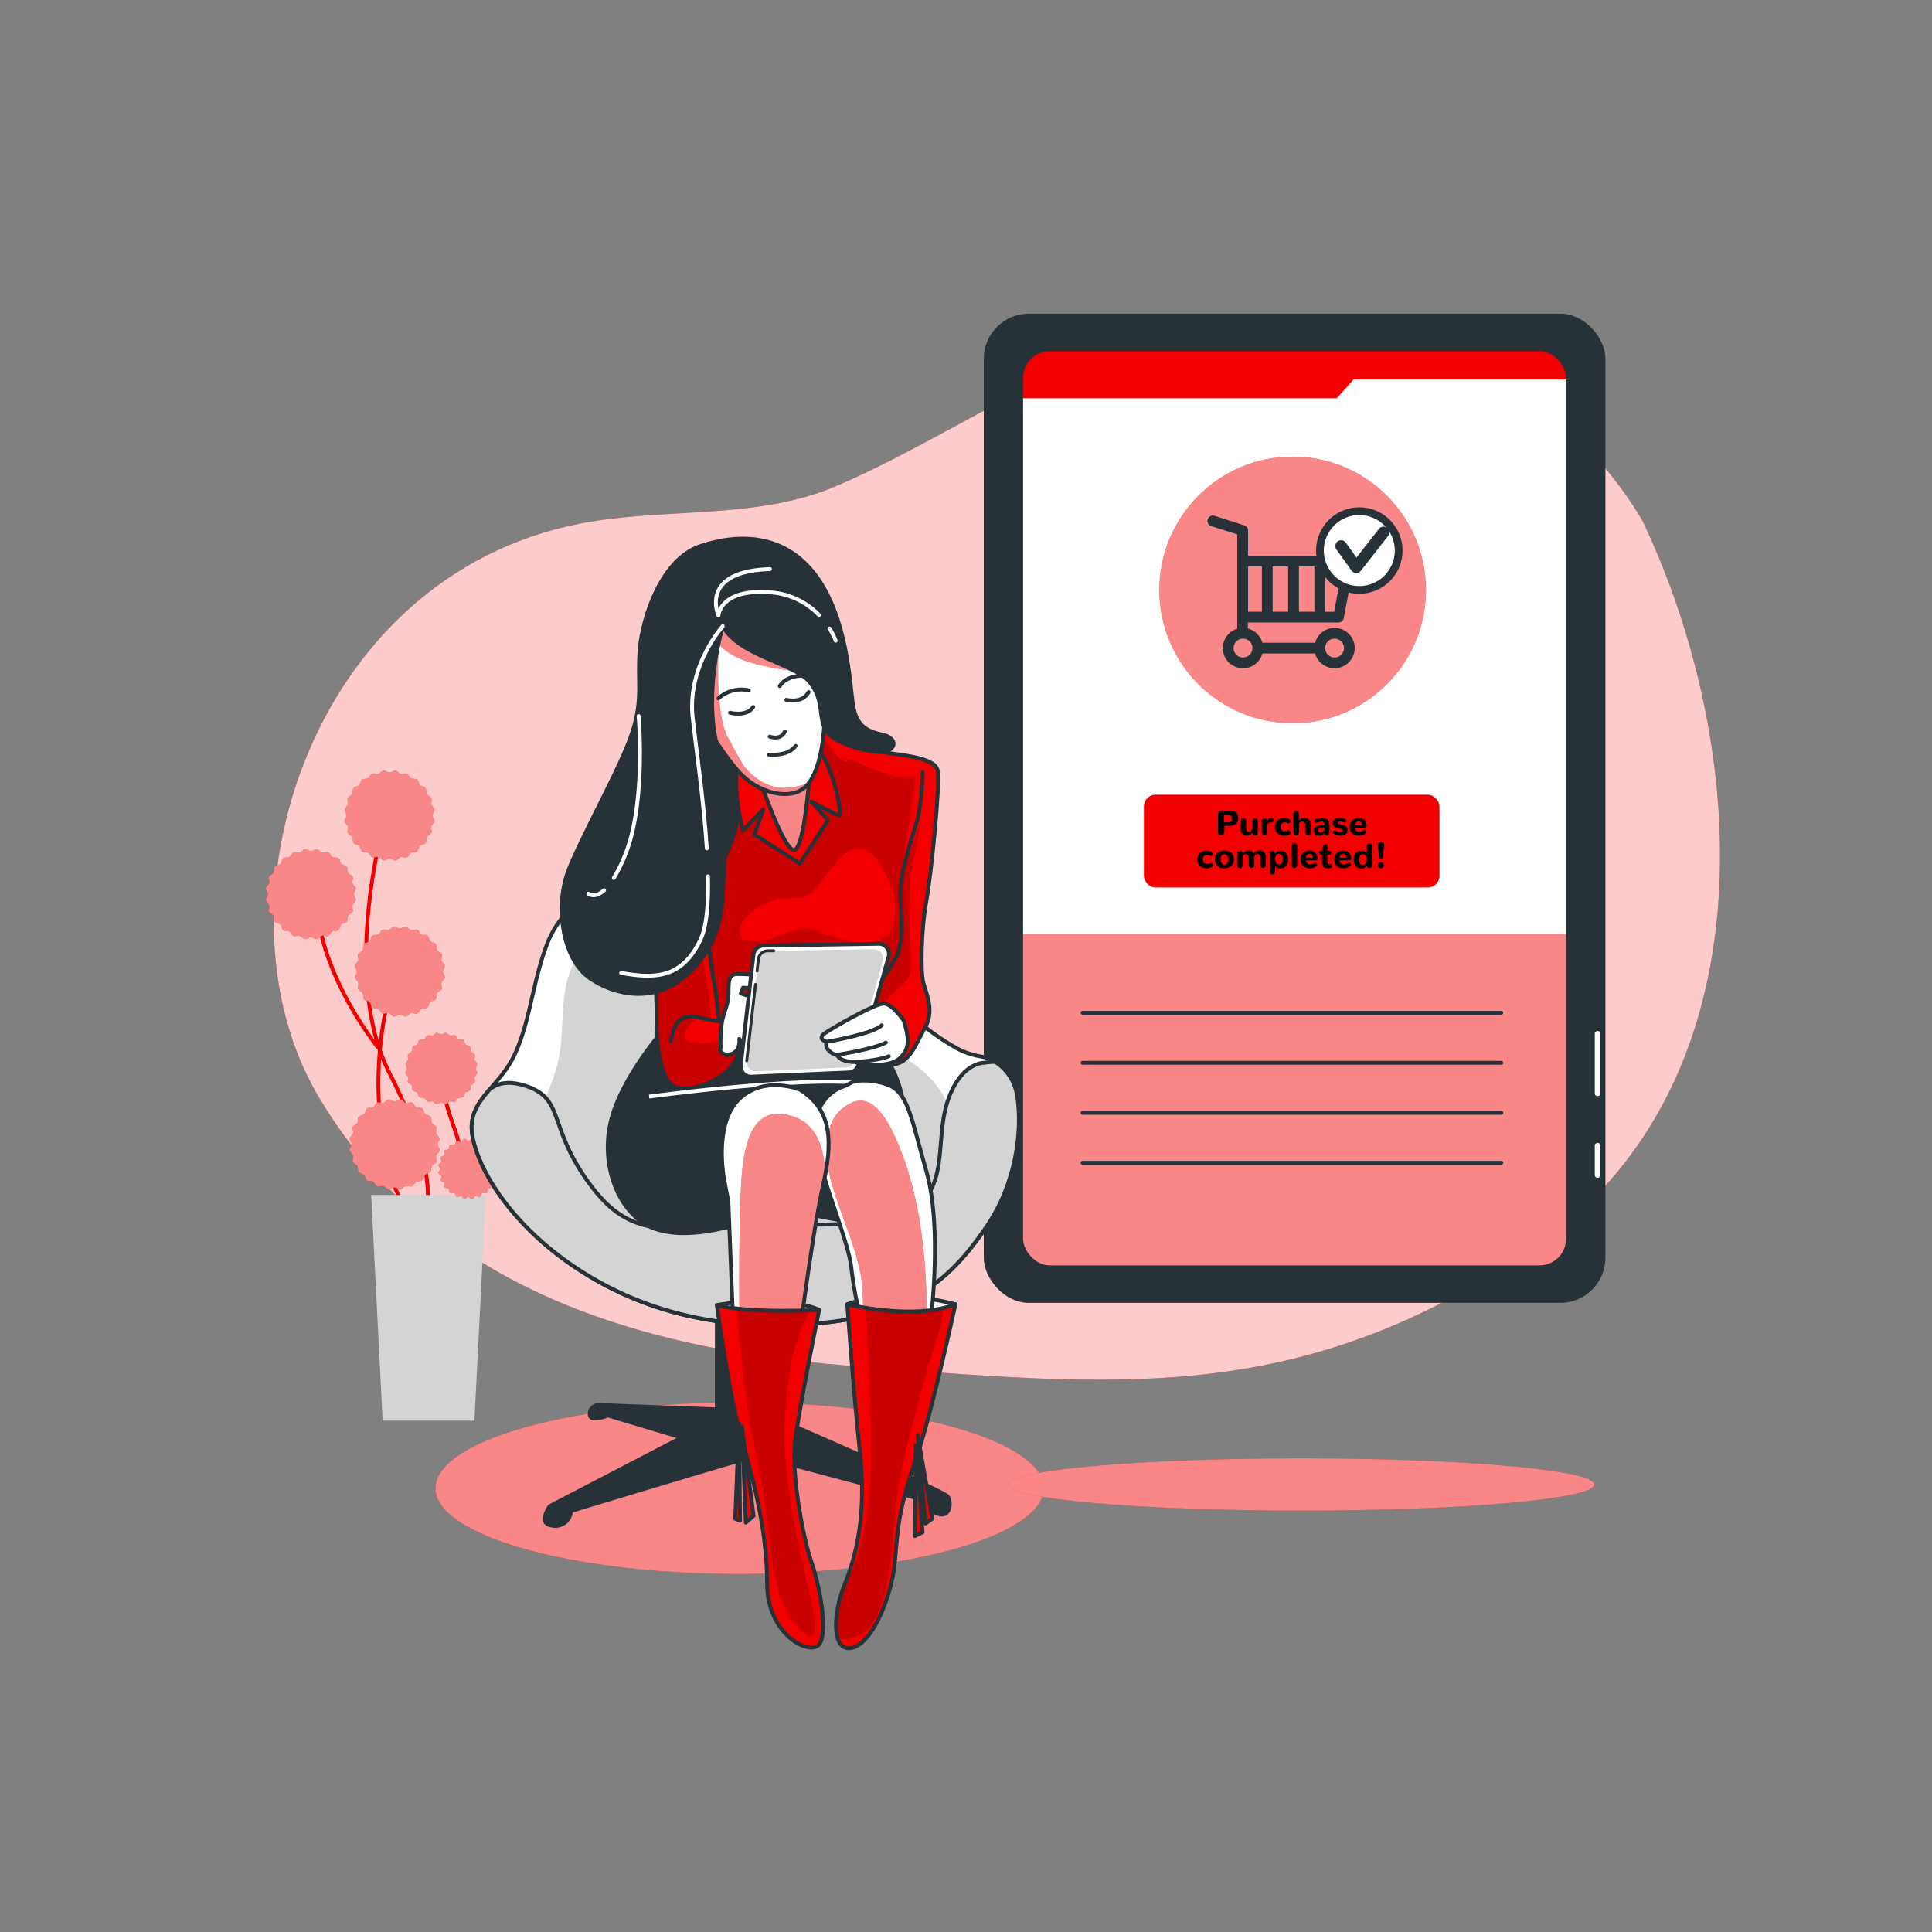 <svg xmlns="http://www.w3.org/2000/svg" xmlns:xlink="http://www.w3.org/1999/xlink" viewBox="0 0 500 500"><rect x="0" y="0" width="500" height="500" fill="#808080" stroke="none"/><defs><clipPath id="freepik--clip-path--inject-9"><rect x="264.27" y="90.38" width="141.53" height="237.6" rx="7.39" style="fill:#fff;stroke:#263238;stroke-linecap:round;stroke-linejoin:round"></rect></clipPath><clipPath id="freepik--clip-path-2--inject-9"><path d="M257.54,274.8a19.66,19.66,0,0,0-2.77.24s-5.5-.25-9,8.5-1,18.5-5.5,25.5-8,7.75-36.75,8-38.75,5.25-50.25-9.75-7-22.5-16.5-26c-4.69-1.73-7.73-1.14-10,.59-3,3.49-5.39,6.76-4.53,11.91,1.5,9,10.25,23.75,28.25,35.25s39.25,15.75,63,13.25,33.5-12.75,41.75-24.75,9.25-26.25,8-33.75A12.53,12.53,0,0,0,257.54,274.8Z" style="fill:#fff;stroke:#263238;stroke-linecap:round;stroke-linejoin:round"></path></clipPath><clipPath id="freepik--clip-path-3--inject-9"><path d="M211.33,188s9.9,4.86,14.76,6.16,16.06,1.31,16.62,5.42-1.68,26.52-3,33.8-1.49,18.12-.75,20.92,3,7.28.38,11.77-4.11,10.27-10.09,9.33-7.47-5.23-7.47-5.23l-36.41,4.49s-2.81-14.76-6-27.83-9.71-31.75-9.15-40.71,12.14-14.57,20.17-17.18S211.33,188,211.33,188Z" style="fill:#F20000;stroke:#263238;stroke-linecap:round;stroke-linejoin:round"></path></clipPath><clipPath id="freepik--clip-path-4--inject-9"><path d="M182.39,234.14s1.12,13.26,2.24,19.24a81.68,81.68,0,0,1,1.31,10.45s4.48-.93,5.41,2.62a11.21,11.21,0,0,1-3.92,11.39c-3.74,2.8-8.78,4.67-12.51,3.55s-5-10.46-5-16.25,0-13.26-1.68-17.55S171.37,229.28,182.39,234.14Z" style="fill:#F20000;stroke:#263238;stroke-linecap:round;stroke-linejoin:round"></path></clipPath><clipPath id="freepik--clip-path-5--inject-9"><path d="M197,202.77s6,17.74,8.6,17.18,3.92-19.61,3.92-19.61A16.06,16.06,0,0,1,197,202.77Z" style="fill:#fff;stroke:#263238;stroke-linecap:round;stroke-linejoin:round"></path></clipPath><clipPath id="freepik--clip-path-6--inject-9"><path d="M181.64,185.77s6.66,12,11.77,16.06c4.76,3.79,12.14,5.42,15.68,1.12s4.49-14,4.3-20.17-4.67-10.27-9.71-15.31-12.7-11.58-17.74-8.22S180,181.85,181.64,185.77Z" style="fill:#fff;stroke:#263238;stroke-linecap:round;stroke-linejoin:round"></path></clipPath><clipPath id="freepik--clip-path-7--inject-9"><path d="M220.13,280.28a12.43,12.43,0,0,1-2.1,1c-1.79.65-5.52,2.67-7,8.47-2,7.75,8,28.75,9.25,38a105.21,105.21,0,0,0,2.25,12.75s3.75,1,10,2,8.5-2.25,8.5-2.25,2.75-23-1.25-37-4.75-20.5-10-22.5C226.09,279.39,221.79,279.31,220.13,280.28Z" style="fill:#fff;stroke:#263238;stroke-linecap:round;stroke-linejoin:round"></path></clipPath><clipPath id="freepik--clip-path-8--inject-9"><path d="M219.27,337.54s17.25,4.25,28,0c0,0-6.25,29-10.75,41.75s-4.25,18.75-5,25.75-5,19.25-10.5,21.25-6-7.5-2.25-16.75,5.25-20.5,3.75-34S219.27,337.54,219.27,337.54Z" style="fill:#F20000;stroke:#263238;stroke-linecap:round;stroke-linejoin:round"></path></clipPath><clipPath id="freepik--clip-path-9--inject-9"><path d="M207,282s-9-3.75-15.5,2.25-4.5,19-4,21.5,1,5.25,1,5.25l1.25,31.75,17.5.25s3.25-25.25,5.75-36.25S215.52,287.29,207,282Z" style="fill:#fff;stroke:#263238;stroke-linecap:round;stroke-linejoin:round"></path></clipPath><clipPath id="freepik--clip-path-10--inject-9"><path d="M185.52,337.79s3.25,24,6.5,35,6.5,24,6.5,37,10.5,18.5,13.25,16,.5-15-1.75-21.5-5.25-22.75-4.25-31.25S212,339,212,339,194.52,340,185.52,337.79Z" style="fill:#F20000;stroke:#263238;stroke-linecap:round;stroke-linejoin:round"></path></clipPath></defs><g id="freepik--background-simple--inject-9"><path d="M425.24,135.11S400.91,89.4,347.18,82.63,256,108.87,216.41,125.8c-20.7,8.86-44.35,5.42-66.33,9.71C79.8,149.23,53.33,235.2,82.6,284.09c25.34,42.32,70,64.33,137.87,69.41S336,364.5,396.85,323,453.62,195.21,425.24,135.11Z" style="fill:#F20000"></path><path d="M425.24,135.11S400.91,89.4,347.18,82.63,256,108.87,216.41,125.8c-20.7,8.86-44.35,5.42-66.33,9.71C79.8,149.23,53.33,235.2,82.6,284.09c25.34,42.32,70,64.33,137.87,69.41S336,364.5,396.85,323,453.62,195.21,425.24,135.11Z" style="fill:#fff;opacity:0.8"></path></g><g id="freepik--Shadow--inject-9"><ellipse cx="191.4" cy="385.14" rx="78.71" ry="22.21" style="fill:#F20000"></ellipse><ellipse cx="191.4" cy="385.14" rx="78.71" ry="22.21" style="fill:#fff;opacity:0.53"></ellipse><path d="M412.62,384.18c0,3.73-33.94,6.76-75.81,6.76s-75.81-3-75.81-6.76,33.94-6.76,75.81-6.76S412.62,380.44,412.62,384.18Z" style="fill:#F20000"></path><path d="M412.62,384.18c0,3.73-33.94,6.76-75.81,6.76s-75.81-3-75.81-6.76,33.94-6.76,75.81-6.76S412.62,380.44,412.62,384.18Z" style="fill:#fff;opacity:0.53"></path></g><g id="freepik--Device--inject-9"><rect x="255.09" y="81.68" width="159.88" height="255" rx="11.18" transform="translate(670.07 418.36) rotate(180)" style="fill:#263238;stroke:#263238;stroke-linecap:round;stroke-linejoin:round"></rect><rect x="264.27" y="90.38" width="141.53" height="237.6" rx="7.39" style="fill:#fff"></rect><g style="clip-path:url(#freepik--clip-path--inject-9)"><path d="M264.27,241.72v78.87a7.39,7.39,0,0,0,7.39,7.39H398.41a7.39,7.39,0,0,0,7.39-7.39V241.72Z" style="fill:#F20000"></path><path d="M264.27,241.72v78.87a7.39,7.39,0,0,0,7.39,7.39H398.41a7.39,7.39,0,0,0,7.39-7.39V241.72Z" style="fill:#fff;opacity:0.53"></path><circle cx="334.54" cy="152.68" r="34.5" style="fill:#F20000"></circle><circle cx="334.54" cy="152.68" r="34.5" style="fill:#fff;opacity:0.53"></circle><path d="M345.36,162.5a5.22,5.22,0,0,0-5,3.83H326.69a5.24,5.24,0,0,0-3.74-3.67V161.1h23.44a1.38,1.38,0,0,0,1.37-1.13l2.76-14.52a1.39,1.39,0,0,0-1.37-1.65H323v-6.53a1.38,1.38,0,0,0-1-1.32l-7.58-2.42a1.4,1.4,0,1,0-.85,2.66l6.62,2.1v24.43a5.22,5.22,0,1,0,6.52,6.4h13.64a5.22,5.22,0,1,0,5-6.62Zm-16-15.91h4v11.72h-4Zm6.8,0h4v11.72h-4Zm9.11,11.73h-2.32V146.59h4.55Zm-18.7-11.73v11.72H323V146.59Zm-4.88,23.57a2.44,2.44,0,1,1,2.44-2.44A2.44,2.44,0,0,1,321.66,170.16Zm23.7,0a2.44,2.44,0,1,1,2.44-2.44A2.44,2.44,0,0,1,345.36,170.16Z" style="fill:#263238"></path><circle cx="351.79" cy="142.48" r="10.19" style="fill:#fff;stroke:#263238;stroke-miterlimit:10;stroke-width:2px"></circle><polyline points="347.08 141.31 351 146.8 358.06 137.78" style="fill:none;stroke:#263238;stroke-linecap:round;stroke-linejoin:round;stroke-width:3px"></polyline><rect x="296.04" y="205.68" width="76.5" height="24" rx="3" style="fill:#F20000"></rect><path d="M315.45,215.93a.94.94,0,0,1-.24-.64v-4.16c0-.16,0-.31,0-.42a2.33,2.33,0,0,1,.08-.36.75.75,0,0,1,.18-.3.85.85,0,0,1,.3-.18,1.33,1.33,0,0,1,.47-.07H318a6,6,0,0,1,.77,0,3.11,3.11,0,0,1,.68.19,1.86,1.86,0,0,1,.54.35,1.56,1.56,0,0,1,.34.58,2.24,2.24,0,0,1,.13.82,1.77,1.77,0,0,1-.64,1.49,2.88,2.88,0,0,1-1.82.51h-1.14v1.5a.94.94,0,0,1-.24.64.76.76,0,0,1-.58.27A.74.74,0,0,1,315.45,215.93Zm2.26-3.14a3.11,3.11,0,0,0,.5,0,.86.86,0,0,0,.35-.16.62.62,0,0,0,.22-.3,1.37,1.37,0,0,0,.07-.49.88.88,0,0,0-.25-.74,1.42,1.42,0,0,0-.81-.19h-1v1.93Z"></path><path d="M321.55,215.8a1.71,1.71,0,0,1-.45-1.25v-1.84a1.15,1.15,0,0,1,.18-.7.62.62,0,0,1,.55-.24.56.56,0,0,1,.51.24,1.23,1.23,0,0,1,.16.7v1.82a.85.85,0,0,0,.2.6.66.66,0,0,0,.51.21.86.86,0,0,0,.64-.28,1,1,0,0,0,.26-.71v-1.64a1.15,1.15,0,0,1,.18-.7.62.62,0,0,1,.55-.24.56.56,0,0,1,.51.24,1.23,1.23,0,0,1,.16.7v2.72a.84.84,0,0,1-.17.58.7.7,0,0,1-.54.19c-.46,0-.68-.26-.68-.77v-.06a1.46,1.46,0,0,1-.54.67,1.78,1.78,0,0,1-.91.21A1.52,1.52,0,0,1,321.55,215.8Z"></path><path d="M326.54,215.26v-2.8a.67.67,0,0,1,.15-.44.57.57,0,0,1,.35-.22,1.14,1.14,0,0,1,.41,0,.6.6,0,0,1,.34.23.64.64,0,0,1,.15.43v.16a1.87,1.87,0,0,1,.15-.32,3,3,0,0,1,.23-.3,1,1,0,0,1,.33-.24.9.9,0,0,1,.4-.09.51.51,0,0,1,.28.07.38.38,0,0,1,.19.16.58.58,0,0,1,.08.22.42.42,0,0,1,0,.25.73.73,0,0,1-.09.22.42.42,0,0,1-.18.17.58.58,0,0,1-.26.06,1.35,1.35,0,0,0-.79.25.83.83,0,0,0-.33.69v1.52a1.17,1.17,0,0,1-.16.69.62.62,0,0,1-.54.22C326.78,216.2,326.54,215.89,326.54,215.26Z"></path><path d="M331.44,216.11a2.26,2.26,0,0,1-.73-.4,1.94,1.94,0,0,1-.52-.72,2.54,2.54,0,0,1-.19-1,2.36,2.36,0,0,1,.3-1.19,2.28,2.28,0,0,1,.85-.81,2.46,2.46,0,0,1,1.19-.28,2.92,2.92,0,0,1,.8.11,1.71,1.71,0,0,1,.59.3.57.57,0,0,1,.18.28.52.52,0,0,1,0,.3.82.82,0,0,1-.12.25.36.36,0,0,1-.23.13.59.59,0,0,1-.31-.06,1.5,1.5,0,0,0-.8-.2,1.1,1.1,0,0,0-.76.31,1.17,1.17,0,0,0-.28.85,1.7,1.7,0,0,0,.1.57,1,1,0,0,0,.94.6,1.79,1.79,0,0,0,.83-.21.48.48,0,0,1,.3,0,.31.31,0,0,1,.23.14.84.84,0,0,1,.13.27.56.56,0,0,1,0,.31.59.59,0,0,1-.19.28,1.71,1.71,0,0,1-.62.28,3.33,3.33,0,0,1-.84.1A2.41,2.41,0,0,1,331.44,216.11Z"></path><path d="M334.75,215.26v-4.51a1.27,1.27,0,0,1,.16-.71.58.58,0,0,1,.52-.23c.48,0,.72.31.72.94v1.68a1.59,1.59,0,0,1,1.58-.76,1.64,1.64,0,0,1,.54.13,1.55,1.55,0,0,1,.46.31,1.53,1.53,0,0,1,.32.51,2,2,0,0,1,.12.71v1.93a1.21,1.21,0,0,1-.16.7.61.61,0,0,1-.54.24c-.46,0-.69-.31-.69-.94v-1.85a.87.87,0,0,0-.2-.6.67.67,0,0,0-.52-.21.82.82,0,0,0-.63.28,1,1,0,0,0-.27.72v1.66a1.21,1.21,0,0,1-.16.7.61.61,0,0,1-.54.24C335,216.2,334.75,215.89,334.75,215.26Z"></path><path d="M340.37,215.89a1.26,1.26,0,0,1,.22-2,5.51,5.51,0,0,1,2.18-.3v-.28c0-.45-.24-.68-.72-.68a3.37,3.37,0,0,0-1.26.32.37.37,0,0,1-.42-.08.53.53,0,0,1-.16-.44.43.43,0,0,1,.25-.38,3.45,3.45,0,0,1,.78-.24,4.07,4.07,0,0,1,.9-.1,3,3,0,0,1,.77.09,1.73,1.73,0,0,1,.6.32,1.42,1.42,0,0,1,.41.59,2.73,2.73,0,0,1,.13.91v1.87a.86.86,0,0,1-.12.47.52.52,0,0,1-.31.23.77.77,0,0,1-.37,0,.5.5,0,0,1-.3-.24.79.79,0,0,1-.13-.47v-.07a1.31,1.31,0,0,1-1.42.85A1.5,1.5,0,0,1,340.37,215.89Zm2.05-.71a1,1,0,0,0,.35-.8v-.18h-.43l-.36,0a1.82,1.82,0,0,0-.31.05.9.9,0,0,0-.23.08.41.41,0,0,0-.18.12.77.77,0,0,0-.1.18.58.58,0,0,0,0,.24.56.56,0,0,0,.55.57A1,1,0,0,0,342.42,215.18Z"></path><path d="M345.12,215.72a.48.48,0,0,1-.16-.22.39.39,0,0,1,0-.26.57.57,0,0,1,.13-.21.34.34,0,0,1,.23-.11.58.58,0,0,1,.3.06l.16.09.24.12a1.54,1.54,0,0,0,.28.09,2.32,2.32,0,0,0,.38.06h.3l.29-.05a.48.48,0,0,0,.23-.13.32.32,0,0,0,.09-.24.28.28,0,0,0-.13-.22,1,1,0,0,0-.39-.17l-.61-.16-.55-.17a3,3,0,0,1-.41-.19,1.08,1.08,0,0,1-.33-.24,1,1,0,0,1-.17-.33,1.31,1.31,0,0,1-.07-.46,1.1,1.1,0,0,1,.55-1,2.4,2.4,0,0,1,1.48-.3,2.73,2.73,0,0,1,.51.07l.37.1.32.14a.51.51,0,0,1,.23.2.38.38,0,0,1,.07.26.68.68,0,0,1-.08.24.34.34,0,0,1-.21.14.67.67,0,0,1-.31,0,3.74,3.74,0,0,0-.89-.22h-.34a.85.85,0,0,0-.32.09.23.23,0,0,0-.15.21.3.3,0,0,0,.12.25,1.3,1.3,0,0,0,.39.14l.6.15a5.47,5.47,0,0,1,.61.2,1.94,1.94,0,0,1,.45.25,1,1,0,0,1,.31.38,1.46,1.46,0,0,1-.15,1.35,1.39,1.39,0,0,1-.7.5,2.61,2.61,0,0,1-1,.13A3.09,3.09,0,0,1,345.12,215.72Z"></path><path d="M350.46,216a1.89,1.89,0,0,1-.84-.77,2.4,2.4,0,0,1-.31-1.26,2.34,2.34,0,0,1,.28-1.16,2.22,2.22,0,0,1,.82-.82,2.41,2.41,0,0,1,1.21-.29,2.29,2.29,0,0,1,.94.17,1.59,1.59,0,0,1,.65.47,2.09,2.09,0,0,1,.35.68,2.66,2.66,0,0,1,.12.82c0,.24-.15.36-.44.36h-2.55a1,1,0,0,0,1.15,1.07,1.53,1.53,0,0,0,.6-.12,1.66,1.66,0,0,0,.5-.3.38.38,0,0,1,.37,0,.52.52,0,0,1,.26.34.36.36,0,0,1-.09.4,2.64,2.64,0,0,1-.29.23l-.36.21a1.91,1.91,0,0,1-.51.17,3.24,3.24,0,0,1-.64.06A2.77,2.77,0,0,1,350.46,216Zm2.05-2.44a1.48,1.48,0,0,0-.22-.78.76.76,0,0,0-.66-.28.8.8,0,0,0-.66.3,1.29,1.29,0,0,0-.27.76Z"></path><path d="M311.33,224.55a2.26,2.26,0,0,1-.73-.4,1.94,1.94,0,0,1-.52-.72,2.54,2.54,0,0,1-.2-1,2.31,2.31,0,0,1,.31-1.18,2.28,2.28,0,0,1,.84-.82,2.53,2.53,0,0,1,1.2-.28,3,3,0,0,1,.8.11,1.81,1.81,0,0,1,.59.3.57.57,0,0,1,.18.28.52.52,0,0,1,0,.3,1.15,1.15,0,0,1-.12.25.36.36,0,0,1-.24.13.58.58,0,0,1-.3-.06,1.51,1.51,0,0,0-.81-.2,1.1,1.1,0,0,0-.75.31,1.13,1.13,0,0,0-.28.85,1.7,1.7,0,0,0,.1.57,1,1,0,0,0,.35.43,1,1,0,0,0,.59.17,1.82,1.82,0,0,0,.83-.21.47.47,0,0,1,.3-.05.31.31,0,0,1,.23.14.84.84,0,0,1,.13.27.56.56,0,0,1,0,.31.59.59,0,0,1-.19.28,1.71,1.71,0,0,1-.62.28,3.33,3.33,0,0,1-.84.1A2.41,2.41,0,0,1,311.33,224.55Z"></path><path d="M315.09,224.07a2.2,2.2,0,0,1-.63-1.65,2.56,2.56,0,0,1,.15-.89,2.26,2.26,0,0,1,.44-.73,2,2,0,0,1,.76-.49,3,3,0,0,1,1.07-.18,2.42,2.42,0,0,1,1.79.62,2.27,2.27,0,0,1,.64,1.67,2.6,2.6,0,0,1-.15.89,2.1,2.1,0,0,1-.45.71,1.92,1.92,0,0,1-.76.49,3,3,0,0,1-1.07.18A2.39,2.39,0,0,1,315.09,224.07Zm2.52-.65a1.7,1.7,0,0,0,.26-1,1.75,1.75,0,0,0-.26-1,.92.92,0,0,0-1.46,0,1.75,1.75,0,0,0-.25,1,1.69,1.69,0,0,0,.25,1,.91.91,0,0,0,1.46,0Z"></path><path d="M320.35,224.4a1.23,1.23,0,0,1-.16-.7v-2.58a1.25,1.25,0,0,1,.16-.69.64.64,0,0,1,.53-.22.65.65,0,0,1,.71.73V221a1.19,1.19,0,0,1,.55-.67,1.83,1.83,0,0,1,.93-.22,2.76,2.76,0,0,1,.44,0,2,2,0,0,1,.39.13,1.11,1.11,0,0,1,.33.29,2,2,0,0,1,.22.49,2.18,2.18,0,0,1,.32-.49,1.4,1.4,0,0,1,.41-.29,2,2,0,0,1,.44-.13,3.38,3.38,0,0,1,.47,0,1.4,1.4,0,0,1,1.06.42,1.67,1.67,0,0,1,.41,1.21v1.93a1.29,1.29,0,0,1-.16.7.61.61,0,0,1-.54.24c-.47,0-.7-.31-.7-.94v-1.85a.85.85,0,0,0-.19-.59.63.63,0,0,0-.5-.22.87.87,0,0,0-.64.26,1,1,0,0,0-.26.71v1.69a1.13,1.13,0,0,1-.17.7.61.61,0,0,1-.54.24c-.46,0-.69-.31-.69-.94V222a1.07,1.07,0,0,0-.18-.67.6.6,0,0,0-.51-.24.91.91,0,0,0-.64.23.8.8,0,0,0-.25.64v1.79c0,.63-.24.94-.73.94A.56.56,0,0,1,320.35,224.4Z"></path><path d="M328.75,226a1.3,1.3,0,0,1-.15-.7v-4.11a1.36,1.36,0,0,1,.17-.73.61.61,0,0,1,.54-.27.64.64,0,0,1,.5.2.69.69,0,0,1,.18.49V221a1.32,1.32,0,0,1,.58-.63,1.94,1.94,0,0,1,2.25.39,2.48,2.48,0,0,1,.54,1.72,3,3,0,0,1-.16,1,1.78,1.78,0,0,1-.43.71,1.81,1.81,0,0,1-.62.41,1.94,1.94,0,0,1-.76.14,1.71,1.71,0,0,1-.86-.2,1.2,1.2,0,0,1-.54-.55v1.38c0,.63-.24.94-.72.94A.58.58,0,0,1,328.75,226Zm3-2.62a1.73,1.73,0,0,0,.26-1,2.44,2.44,0,0,0,0-.48,1.82,1.82,0,0,0-.16-.43.8.8,0,0,0-.31-.32A.88.88,0,0,0,331,221c-.7,0-1,.46-1,1.37a1.74,1.74,0,0,0,.26,1,.92.92,0,0,0,.75.34A.85.85,0,0,0,331.76,223.4Z"></path><path d="M334.47,224.4a1.29,1.29,0,0,1-.16-.7v-4.51a1.29,1.29,0,0,1,.16-.7.56.56,0,0,1,.51-.24.63.63,0,0,1,.55.24,1.13,1.13,0,0,1,.18.7v4.51a1.13,1.13,0,0,1-.18.7.63.63,0,0,1-.55.24A.56.56,0,0,1,334.47,224.4Z"></path><path d="M337.74,224.44a1.84,1.84,0,0,1-.84-.77,2.41,2.41,0,0,1-.32-1.26,2.35,2.35,0,0,1,.29-1.16,2.09,2.09,0,0,1,.82-.82,2.37,2.37,0,0,1,1.2-.29,2.34,2.34,0,0,1,.95.17,1.49,1.49,0,0,1,.64.47,2,2,0,0,1,.36.68,2.66,2.66,0,0,1,.12.82q0,.36-.45.36H338a1,1,0,0,0,1.15,1.07,1.52,1.52,0,0,0,.59-.12,1.81,1.81,0,0,0,.51-.3.36.36,0,0,1,.36,0,.5.5,0,0,1,.27.34.38.38,0,0,1-.1.4,2.6,2.6,0,0,1-.28.23l-.36.21a1.87,1.87,0,0,1-.52.17,3.1,3.1,0,0,1-.64.06A2.73,2.73,0,0,1,337.74,224.44Zm2.05-2.44a1.47,1.47,0,0,0-.23-.78.76.76,0,0,0-.65-.28.82.82,0,0,0-.67.3,1.29,1.29,0,0,0-.27.76Z"></path><path d="M342.49,224.3a1.86,1.86,0,0,1-.36-1.28v-1.87h-.27a.49.49,0,0,1-.36-.12.54.54,0,0,1-.12-.39.41.41,0,0,1,.47-.46h.37l.1-.85c.05-.55.28-.82.67-.82s.54.3.54.89v.78h.54c.31,0,.46.17.46.5a.45.45,0,0,1-.12.35.5.5,0,0,1-.37.12h-.51v1.56a1.56,1.56,0,0,0,.14.78c.08.15.24.21.48.2h.25a.28.28,0,0,1,.22.07.39.39,0,0,1,.13.2.93.93,0,0,1,0,.24.53.53,0,0,1-.08.24.34.34,0,0,1-.18.15,3,3,0,0,1-1,.12A1.4,1.4,0,0,1,342.49,224.3Z"></path><path d="M346.45,224.44a1.89,1.89,0,0,1-.84-.77,2.4,2.4,0,0,1-.31-1.26,2.34,2.34,0,0,1,.28-1.16,2.22,2.22,0,0,1,.82-.82,2.41,2.41,0,0,1,1.21-.29,2.29,2.29,0,0,1,.94.17,1.52,1.52,0,0,1,.65.47,2,2,0,0,1,.35.68,2.66,2.66,0,0,1,.12.82c0,.24-.15.36-.44.36h-2.55a1,1,0,0,0,1.15,1.07,1.53,1.53,0,0,0,.6-.12,1.9,1.9,0,0,0,.5-.3.38.38,0,0,1,.37,0,.52.52,0,0,1,.26.34.36.36,0,0,1-.09.4,2.64,2.64,0,0,1-.29.23l-.36.21a1.91,1.91,0,0,1-.51.17,3.24,3.24,0,0,1-.64.06A2.77,2.77,0,0,1,346.45,224.44ZM348.5,222a1.48,1.48,0,0,0-.22-.78.76.76,0,0,0-.65-.28.81.81,0,0,0-.67.3,1.29,1.29,0,0,0-.27.76Z"></path><path d="M350.89,224.13a2.52,2.52,0,0,1-.53-1.71,3.13,3.13,0,0,1,.15-1,1.94,1.94,0,0,1,.43-.7,1.84,1.84,0,0,1,.62-.42,2.13,2.13,0,0,1,.76-.13,1.68,1.68,0,0,1,.86.2,1.15,1.15,0,0,1,.54.55v-1.74a1.26,1.26,0,0,1,.17-.71.67.67,0,0,1,.56-.23.59.59,0,0,1,.51.23,1.34,1.34,0,0,1,.15.71v4.47a1.38,1.38,0,0,1-.17.73.59.59,0,0,1-.53.26.66.66,0,0,1-.51-.19.7.7,0,0,1-.18-.5v0a1.44,1.44,0,0,1-1.45.82A1.74,1.74,0,0,1,350.89,224.13Zm2.83-1.68a1.65,1.65,0,0,0-.27-1,.9.9,0,0,0-.75-.35.85.85,0,0,0-.75.38,1.79,1.79,0,0,0-.26,1,2,2,0,0,0,.06.49,1.65,1.65,0,0,0,.16.44.89.89,0,0,0,.3.34.88.88,0,0,0,.46.12Q353.72,223.86,353.72,222.45Z"></path><path d="M356.55,218.78a.62.62,0,0,1,.38-.72,1,1,0,0,1,.9,0,.64.64,0,0,1,.39.72l-.41,3.25a.53.53,0,0,1-.15.32.4.4,0,0,1-.28.11.38.38,0,0,1-.27-.11A.44.44,0,0,1,357,222Zm.32,5.67a.69.69,0,0,1-.22-.53.74.74,0,0,1,.21-.53.69.69,0,0,1,.53-.22.72.72,0,0,1,.52.21.7.7,0,0,1,.22.54.76.76,0,0,1-.21.53.74.74,0,0,1-1.05,0Z"></path><line x1="280.17" y1="262.11" x2="388.54" y2="262.11" style="fill:none;stroke:#263238;stroke-linecap:round;stroke-linejoin:round"></line><line x1="280.17" y1="275.05" x2="388.54" y2="275.05" style="fill:none;stroke:#263238;stroke-linecap:round;stroke-linejoin:round"></line><line x1="280.17" y1="287.99" x2="388.54" y2="287.99" style="fill:none;stroke:#263238;stroke-linecap:round;stroke-linejoin:round"></line><line x1="280.17" y1="300.93" x2="388.54" y2="300.93" style="fill:none;stroke:#263238;stroke-linecap:round;stroke-linejoin:round"></line><path d="M398.41,90.38H271.66a7.39,7.39,0,0,0-7.39,7.39v5.28H346l4.31-4.85H405.8v-.43A7.39,7.39,0,0,0,398.41,90.38Z" style="fill:#F20000"></path></g><rect x="264.27" y="90.38" width="141.53" height="237.6" rx="7.39" style="fill:none;stroke:#263238;stroke-linecap:round;stroke-linejoin:round"></rect><path d="M412.73,296.5v7.58a.73.73,0,0,0,.73.73h0a.72.72,0,0,0,.73-.73V296.5a.73.73,0,0,0-.73-.73h0A.73.73,0,0,0,412.73,296.5Z" style="fill:#fff"></path><path d="M412.73,267.44v15.61a.69.69,0,0,0,.73.62h0a.68.68,0,0,0,.73-.62V267.44a.68.68,0,0,0-.73-.62h0A.69.69,0,0,0,412.73,267.44Z" style="fill:#fff"></path></g><g id="freepik--Plants--inject-9"><path d="M110.17,313.79s4-10-9.33-36-.67-68-.67-68" style="fill:none;stroke:#F20000;stroke-miterlimit:10"></path><path d="M118.17,316.46s4.67-10-.67-24.67-3.92-23-3.92-23" style="fill:none;stroke:#F20000;stroke-miterlimit:10"></path><path d="M97.89,271.14s-10.39-12.68-14.39-28-4-22.66-4-22.66" style="fill:none;stroke:#F20000;stroke-miterlimit:10"></path><path d="M104.17,311.12s-4.67-6-6-24a96.1,96.1,0,0,1,3.33-32.66" style="fill:none;stroke:#F20000;stroke-miterlimit:10"></path><polygon points="99.04 367.65 122.77 367.65 125.73 309.27 96.07 309.27 99.04 367.65" style="fill:#fff"></polygon><polygon points="99.04 367.65 122.77 367.65 125.73 309.27 96.07 309.27 99.04 367.65" style="opacity:0.17"></polygon><path d="M104.94,277.73c0,.4.6.7.7,1.08s-.22.91-.07,1.27.75.51,1,.85,0,.94.26,1.25.86.3,1.14.58.27.9.58,1.14.91.07,1.25.27.49.8.85.95.9-.17,1.28-.07.68.64,1.07.7.82-.4,1.22-.4.82.45,1.21.4.69-.6,1.07-.7.92.22,1.28.07.51-.76.85-.95.94,0,1.25-.27.3-.86.58-1.14.9-.26,1.14-.58.06-.9.26-1.25.8-.48,1-.85-.17-.89-.06-1.27.64-.68.69-1.08-.39-.81-.39-1.21.44-.83.39-1.21-.59-.7-.69-1.08.22-.91.07-1.27-.76-.51-1-.85,0-.94-.26-1.25-.86-.3-1.14-.58-.26-.9-.58-1.14-.9-.07-1.25-.27-.48-.8-.85-.95-.89.17-1.28.07-.67-.64-1.07-.7-.81.4-1.21.4-.83-.45-1.22-.4-.69.6-1.07.7-.91-.22-1.27-.07-.52.75-.86.95-.93,0-1.25.27-.3.86-.58,1.14-.89.26-1.13.57-.07.91-.27,1.25-.8.49-1,.86.17.89.07,1.27-.65.68-.7,1.07.4.82.4,1.22S104.89,277.35,104.94,277.73ZM92.36,251.45c0-.51-.57-1-.5-1.53s.75-.88.88-1.36-.28-1.15-.09-1.6.95-.65,1.2-1.08,0-1.18.33-1.57,1.09-.38,1.44-.73.33-1.13.73-1.44,1.14-.08,1.57-.33.61-1,1.08-1.2,1.12.22,1.61.09.85-.82,1.35-.88,1,.5,1.53.5,1-.57,1.53-.5.87.75,1.35.88,1.15-.28,1.61-.09.64.95,1.07,1.2,1.18,0,1.58.33.37,1.09.73,1.44,1.13.33,1.43.73.09,1.14.34,1.57,1,.61,1.19,1.08-.21,1.12-.08,1.61.81.85.88,1.35-.51,1-.51,1.53.57,1,.51,1.53-.75.87-.88,1.35.27,1.15.08,1.61-.95.64-1.19,1.07,0,1.18-.34,1.58-1.08.37-1.44.73-.33,1.13-.72,1.43-1.15.09-1.58.34-.61,1-1.07,1.19-1.13-.21-1.61-.08-.85.81-1.35.88-1-.51-1.53-.51-1,.57-1.53.51-.88-.75-1.36-.88-1.15.27-1.6.08-.65-.95-1.08-1.19-1.18,0-1.57-.34-.38-1.08-.73-1.44-1.13-.33-1.44-.72-.08-1.15-.33-1.58-1-.61-1.2-1.07.21-1.13.09-1.61-.82-.85-.88-1.35S92.36,252,92.36,251.45ZM91,296.17c0-.51-.56-1-.5-1.53s.75-.87.88-1.35-.28-1.15-.09-1.61,1-.65,1.2-1.08,0-1.18.33-1.57,1.09-.38,1.44-.73.33-1.13.73-1.44,1.14-.08,1.57-.33.62-1,1.08-1.2,1.12.22,1.61.09.85-.81,1.35-.88,1,.5,1.53.5,1-.56,1.53-.5.87.75,1.35.88,1.15-.28,1.61-.09.64.95,1.07,1.2,1.18,0,1.58.34.37,1.08.73,1.43,1.13.34,1.43.73.09,1.14.34,1.58,1,.61,1.2,1.07-.22,1.12-.09,1.61.81.85.88,1.35-.5,1-.5,1.53.56,1,.5,1.53-.75.87-.88,1.35.28,1.15.09,1.61-1,.65-1.2,1.08,0,1.18-.34,1.57-1.08.38-1.43.73-.34,1.13-.73,1.44-1.15.08-1.58.33-.61,1-1.07,1.2-1.13-.22-1.61-.09-.85.81-1.35.88-1-.5-1.53-.5-1,.56-1.53.5-.88-.75-1.35-.88-1.15.28-1.61.09-.65-.95-1.08-1.2-1.18,0-1.57-.34-.38-1.08-.73-1.43-1.13-.33-1.44-.73-.08-1.14-.33-1.58-1-.61-1.2-1.07.22-1.12.09-1.61-.82-.85-.88-1.35S91,296.68,91,296.17Zm23,6.35c0-.33-.58-.7-.54-1s.7-.54.78-.86-.37-.82-.25-1.12.81-.34,1-.62-.15-.9,0-1.16.87-.11,1.1-.34.09-.91.35-1.11.87.12,1.15-.05.32-.84.62-1,.81.33,1.13.25.52-.74.85-.78.69.53,1,.53.7-.57,1-.53.54.69.86.78.82-.38,1.13-.25.33.81.62,1,.89-.14,1.15.06.11.86.35,1.1.9.08,1.1.34-.12.87.05,1.16.85.31,1,.62-.33.81-.25,1.13.74.52.78.85-.53.69-.53,1,.57.71.53,1-.69.54-.78.85.38.83.25,1.13-.81.34-1,.62.15.89-.05,1.15-.87.12-1.11.35-.08.9-.34,1.1-.87-.11-1.16.05-.31.85-.62,1-.8-.34-1.12-.25-.53.73-.86.78-.69-.54-1-.54-.7.58-1,.54-.53-.7-.85-.78-.83.37-1.13.25-.33-.81-.62-1-.89.15-1.15-.05-.12-.87-.35-1.1-.9-.09-1.1-.35.11-.87,0-1.15-.85-.32-1-.62.34-.81.25-1.13-.73-.52-.78-.85S114,302.86,114,302.52ZM89.69,211.05c0-.51-.57-1.05-.5-1.54s.75-.87.87-1.35-.27-1.15-.08-1.6,1-.65,1.2-1.08,0-1.18.33-1.57,1.09-.38,1.44-.73.33-1.13.73-1.44,1.14-.08,1.57-.33.61-1,1.08-1.2,1.12.21,1.6.08.85-.81,1.35-.87,1,.5,1.54.5,1-.57,1.53-.5.87.75,1.35.87,1.15-.27,1.61-.08.64.95,1.07,1.2,1.18,0,1.58.33.37,1.09.72,1.44,1.14.33,1.44.73.08,1.14.33,1.57,1,.61,1.2,1.08-.21,1.12-.08,1.6.81.86.87,1.36-.5,1-.5,1.53.57,1,.5,1.53-.75.87-.87,1.35.27,1.15.08,1.61-1,.64-1.2,1.07,0,1.18-.33,1.58-1.08.37-1.44.73-.33,1.13-.73,1.43-1.14.08-1.57.34-.61,1-1.08,1.19-1.12-.21-1.6-.08-.85.81-1.35.88-1-.51-1.53-.51-1,.57-1.54.5-.87-.75-1.35-.87-1.15.27-1.6.08-.65-.95-1.08-1.2-1.18,0-1.58-.33-.37-1.08-.72-1.44-1.14-.33-1.44-.72-.08-1.15-.33-1.58-1-.61-1.2-1.07.21-1.13.08-1.61-.81-.85-.87-1.35S89.69,211.55,89.69,211.05ZM69.32,231.41c0-.5-.56-1-.5-1.53s.75-.87.88-1.35-.28-1.15-.09-1.61,1-.64,1.2-1.07,0-1.18.33-1.58,1.09-.37,1.44-.73.33-1.13.73-1.43,1.14-.09,1.57-.34.62-1,1.08-1.19,1.12.21,1.61.08.85-.81,1.35-.88,1,.51,1.53.51,1-.57,1.53-.51.87.75,1.35.88,1.15-.27,1.61-.08.64.95,1.07,1.19,1.18,0,1.58.34.38,1.08.73,1.44,1.13.33,1.43.72.09,1.15.34,1.58,1,.61,1.2,1.07-.22,1.13-.09,1.61.81.85.88,1.35-.5,1-.5,1.53.56,1.05.5,1.53-.75.88-.88,1.36.28,1.15.09,1.6-1,.65-1.2,1.08,0,1.18-.34,1.57-1.08.38-1.43.73-.34,1.13-.73,1.44-1.14.08-1.58.33-.61,1-1.07,1.2-1.13-.22-1.61-.09-.85.82-1.35.88-1-.5-1.53-.5-1,.57-1.53.5-.88-.75-1.35-.88-1.15.28-1.61.09-.65-.95-1.08-1.2-1.18,0-1.57-.33-.38-1.09-.73-1.44-1.13-.33-1.44-.73-.08-1.14-.33-1.57-1-.61-1.2-1.08.22-1.12.09-1.61-.82-.85-.88-1.35S69.32,231.92,69.32,231.41Z" style="fill:#F20000"></path><path d="M104.94,277.73c0,.4.6.7.7,1.08s-.22.91-.07,1.27.75.51,1,.85,0,.94.26,1.25.86.3,1.14.58.27.9.58,1.14.91.07,1.25.27.49.8.85.95.9-.17,1.28-.07.68.64,1.07.7.82-.4,1.22-.4.82.45,1.21.4.69-.6,1.07-.7.92.22,1.28.07.51-.76.85-.95.94,0,1.25-.27.3-.86.58-1.14.9-.26,1.14-.58.06-.9.26-1.25.8-.48,1-.85-.17-.89-.06-1.27.64-.68.69-1.08-.39-.81-.39-1.21.44-.83.39-1.21-.59-.7-.69-1.08.22-.91.07-1.27-.76-.51-1-.85,0-.94-.26-1.25-.86-.3-1.14-.58-.26-.9-.58-1.14-.9-.07-1.25-.27-.48-.8-.85-.95-.89.17-1.28.07-.67-.64-1.07-.7-.81.4-1.21.4-.83-.45-1.22-.4-.69.6-1.07.7-.91-.22-1.27-.07-.52.75-.86.95-.93,0-1.25.27-.3.86-.58,1.14-.89.26-1.13.57-.07.91-.27,1.25-.8.49-1,.86.17.89.07,1.27-.65.68-.7,1.07.4.82.4,1.22S104.89,277.35,104.94,277.73ZM92.36,251.45c0-.51-.57-1-.5-1.53s.75-.88.88-1.36-.28-1.15-.09-1.6.95-.65,1.2-1.08,0-1.18.33-1.57,1.09-.38,1.44-.73.33-1.13.73-1.44,1.14-.08,1.57-.33.61-1,1.08-1.2,1.12.22,1.61.09.85-.82,1.35-.88,1,.5,1.53.5,1-.57,1.53-.5.87.75,1.35.88,1.15-.28,1.61-.09.64.95,1.07,1.2,1.18,0,1.58.33.37,1.09.73,1.44,1.13.33,1.43.73.09,1.14.34,1.57,1,.61,1.19,1.08-.21,1.12-.08,1.61.81.85.88,1.35-.51,1-.51,1.53.57,1,.51,1.53-.75.87-.88,1.35.27,1.15.08,1.61-.95.64-1.19,1.07,0,1.18-.34,1.58-1.08.37-1.44.73-.33,1.13-.72,1.43-1.15.09-1.58.34-.61,1-1.07,1.19-1.13-.21-1.61-.08-.85.81-1.35.88-1-.51-1.53-.51-1,.57-1.53.51-.88-.75-1.36-.88-1.15.27-1.6.08-.65-.95-1.08-1.19-1.18,0-1.57-.34-.38-1.08-.73-1.44-1.13-.33-1.44-.72-.08-1.15-.33-1.58-1-.61-1.2-1.07.21-1.13.09-1.61-.82-.85-.88-1.35S92.36,252,92.36,251.45ZM91,296.17c0-.51-.56-1-.5-1.53s.75-.87.88-1.35-.28-1.15-.09-1.61,1-.65,1.2-1.08,0-1.18.33-1.57,1.09-.38,1.44-.73.33-1.13.73-1.44,1.14-.08,1.57-.33.62-1,1.08-1.2,1.12.22,1.61.09.85-.81,1.35-.88,1,.5,1.53.5,1-.56,1.53-.5.87.75,1.35.88,1.15-.28,1.61-.09.64.95,1.07,1.2,1.18,0,1.58.34.37,1.08.73,1.43,1.13.34,1.43.73.09,1.14.34,1.58,1,.61,1.2,1.07-.22,1.12-.09,1.61.81.85.88,1.35-.5,1-.5,1.53.56,1,.5,1.53-.75.87-.88,1.35.28,1.15.09,1.61-1,.65-1.2,1.08,0,1.18-.34,1.57-1.08.38-1.43.73-.34,1.13-.73,1.44-1.15.08-1.58.33-.61,1-1.07,1.2-1.13-.22-1.61-.09-.85.81-1.35.88-1-.5-1.53-.5-1,.56-1.53.5-.88-.75-1.35-.88-1.15.28-1.61.09-.65-.95-1.08-1.2-1.18,0-1.57-.34-.38-1.08-.73-1.43-1.13-.33-1.44-.73-.08-1.14-.33-1.58-1-.61-1.2-1.07.22-1.12.09-1.61-.82-.85-.88-1.35S91,296.68,91,296.17Zm23,6.35c0-.33-.58-.7-.54-1s.7-.54.78-.86-.37-.82-.25-1.12.81-.34,1-.62-.15-.9,0-1.16.87-.11,1.1-.34.09-.91.35-1.11.87.12,1.15-.05.32-.84.62-1,.81.33,1.13.25.52-.74.85-.78.69.53,1,.53.7-.57,1-.53.54.69.86.78.82-.38,1.13-.25.33.81.62,1,.89-.14,1.15.06.11.86.35,1.1.9.08,1.1.34-.12.87.05,1.16.85.31,1,.62-.33.81-.25,1.13.74.52.78.85-.53.69-.53,1,.57.71.53,1-.69.54-.78.85.38.83.25,1.13-.81.34-1,.62.15.89-.05,1.15-.87.12-1.11.35-.08.9-.34,1.1-.87-.11-1.16.05-.31.85-.62,1-.8-.34-1.12-.25-.53.73-.86.78-.69-.54-1-.54-.7.58-1,.54-.53-.7-.85-.78-.83.37-1.13.25-.33-.81-.62-1-.89.15-1.15-.05-.12-.87-.35-1.1-.9-.09-1.1-.35.11-.87,0-1.15-.85-.32-1-.62.34-.81.25-1.13-.73-.52-.78-.85S114,302.86,114,302.52ZM89.69,211.05c0-.51-.57-1.05-.5-1.54s.75-.87.87-1.35-.27-1.15-.08-1.6,1-.65,1.2-1.08,0-1.18.33-1.57,1.09-.38,1.44-.73.33-1.13.73-1.44,1.14-.08,1.57-.33.61-1,1.08-1.2,1.12.21,1.6.08.85-.81,1.35-.87,1,.5,1.54.5,1-.57,1.53-.5.87.75,1.35.87,1.15-.27,1.61-.08.64.95,1.07,1.2,1.18,0,1.58.33.37,1.09.72,1.44,1.14.33,1.44.73.08,1.14.33,1.57,1,.61,1.2,1.08-.21,1.12-.08,1.6.81.86.87,1.36-.5,1-.5,1.53.57,1,.5,1.53-.75.87-.87,1.35.27,1.15.08,1.61-1,.64-1.2,1.07,0,1.18-.33,1.58-1.08.37-1.44.73-.33,1.13-.73,1.43-1.14.08-1.57.34-.61,1-1.08,1.19-1.12-.21-1.6-.08-.85.81-1.35.88-1-.51-1.53-.51-1,.57-1.54.5-.87-.75-1.35-.87-1.15.27-1.6.08-.65-.95-1.08-1.2-1.18,0-1.58-.33-.37-1.08-.72-1.44-1.14-.33-1.44-.72-.08-1.15-.33-1.58-1-.61-1.2-1.07.21-1.13.08-1.61-.81-.85-.87-1.35S89.69,211.55,89.69,211.05ZM69.32,231.41c0-.5-.56-1-.5-1.53s.75-.87.88-1.35-.28-1.15-.09-1.61,1-.64,1.2-1.07,0-1.18.33-1.58,1.09-.37,1.44-.73.33-1.13.73-1.43,1.14-.09,1.57-.34.62-1,1.08-1.19,1.12.21,1.61.08.85-.81,1.35-.88,1,.51,1.53.51,1-.57,1.53-.51.87.75,1.35.88,1.15-.27,1.61-.08.64.95,1.07,1.19,1.18,0,1.58.34.38,1.08.73,1.44,1.13.33,1.43.72.09,1.15.34,1.58,1,.61,1.2,1.07-.22,1.13-.09,1.61.81.85.88,1.35-.5,1-.5,1.53.56,1.05.5,1.53-.75.88-.88,1.36.28,1.15.09,1.6-1,.65-1.2,1.08,0,1.18-.34,1.57-1.08.38-1.43.73-.34,1.13-.73,1.44-1.14.08-1.58.33-.61,1-1.07,1.2-1.13-.22-1.61-.09-.85.82-1.35.88-1-.5-1.53-.5-1,.57-1.53.5-.88-.75-1.35-.88-1.15.28-1.61.09-.65-.95-1.08-1.2-1.18,0-1.57-.33-.38-1.09-.73-1.44-1.13-.33-1.44-.73-.08-1.14-.33-1.57-1-.61-1.2-1.08.22-1.12.09-1.61-.82-.85-.88-1.35S69.32,231.92,69.32,231.41Z" style="fill:#fff;opacity:0.53"></path></g><g id="freepik--Character--inject-9"><path d="M186.77,364.79l-31.69-1.18a2.32,2.32,0,0,0-2.45,2.44,1,1,0,0,0,1.14,1,7.27,7.27,0,0,0,3.5-.75l25,7.5S190.52,375.79,186.77,364.79Z" style="fill:#263238;stroke:#263238;stroke-linecap:round;stroke-linejoin:round"></path><path d="M185.52,337.79v29.5l-43.25,22.5s-3.25,4.5.5,5a4.06,4.06,0,0,0,5-3.75s47-14.25,48-14.25,45.5,12,45.5,12-1.75,2,1.5,3,3.5-3,2.5-4.5-48.5-22-48.5-22V338.54Z" style="fill:#263238;stroke:#263238;stroke-linecap:round;stroke-linejoin:round"></path><path d="M253.85,273.41a19.6,19.6,0,0,1-6.15-2.07,64.61,64.61,0,0,1-10.43-7.3C229,257,221,242.54,214,234.79s-20.5-12-39.75-10-29,9.75-32.75,19.75-4.25,19.5-8.25,28.25-12.5,12-11,21,10.25,23.75,28.25,35.25,39.25,15.75,63,13.25,33.5-12.75,41.75-24.75,9.25-26.25,8-33.75C262.21,277.41,257.89,274.11,253.85,273.41Z" style="fill:#fff;stroke:#263238;stroke-linecap:round;stroke-linejoin:round"></path><path d="M162.7,237.44A36.05,36.05,0,0,0,152,244.7c-8.78,8.54-5,20.33-7.81,31A55.81,55.81,0,0,1,140,286.43s3.44,21.44,17.22,29.86,36,14.16,54.73,10.71,28.7-13.39,33.29-21.81S247.88,283,236,275s-19.52-24.11-30.24-31.76C193,234.08,176.39,231.39,162.7,237.44Z" style="opacity:0.17"></path><path d="M257.54,274.8a19.66,19.66,0,0,0-2.77.24s-5.5-.25-9,8.5-1,18.5-5.5,25.5-8,7.75-36.75,8-38.75,5.25-50.25-9.75-7-22.5-16.5-26c-4.69-1.73-7.73-1.14-10,.59-3,3.49-5.39,6.76-4.53,11.91,1.5,9,10.25,23.75,28.25,35.25s39.25,15.75,63,13.25,33.5-12.75,41.75-24.75,9.25-26.25,8-33.75A12.53,12.53,0,0,0,257.54,274.8Z" style="fill:#fff"></path><g style="clip-path:url(#freepik--clip-path-2--inject-9)"><path d="M257.54,274.8a19.66,19.66,0,0,0-2.77.24s-5.5-.25-9,8.5-1,18.5-5.5,25.5-8,7.75-36.75,8-38.75,5.25-50.25-9.75-7-22.5-16.5-26c-4.69-1.73-7.73-1.14-10,.59-3,3.49-5.39,6.76-4.53,11.91,1.5,9,10.25,23.75,28.25,35.25s39.25,15.75,63,13.25,33.5-12.75,41.75-24.75,9.25-26.25,8-33.75A12.53,12.53,0,0,0,257.54,274.8Z" style="opacity:0.17"></path></g><path d="M257.54,274.8a19.66,19.66,0,0,0-2.77.24s-5.5-.25-9,8.5-1,18.5-5.5,25.5-8,7.75-36.75,8-38.75,5.25-50.25-9.75-7-22.5-16.5-26c-4.69-1.73-7.73-1.14-10,.59-3,3.49-5.39,6.76-4.53,11.91,1.5,9,10.25,23.75,28.25,35.25s39.25,15.75,63,13.25,33.5-12.75,41.75-24.75,9.25-26.25,8-33.75A12.53,12.53,0,0,0,257.54,274.8Z" style="fill:none;stroke:#263238;stroke-linecap:round;stroke-linejoin:round"></path><path d="M173,265s-11.5,12.5-14.75,24.5,2,25.25,11.25,28.5,22.75-1.25,29-3.75,15.5,2,25.75,2.25S236,296.29,233.52,284s-13.5-23.25-24.25-25S178.52,258.29,173,265Z" style="fill:#263238;stroke:#263238;stroke-linecap:round;stroke-linejoin:round"></path><path d="M211.33,188s9.9,4.86,14.76,6.16,16.06,1.31,16.62,5.42-1.68,26.52-3,33.8-1.49,18.12-.75,20.92,3,7.28.38,11.77-4.11,10.27-10.09,9.33-7.47-5.23-7.47-5.23l-36.41,4.49s-2.81-14.76-6-27.83-9.71-31.75-9.15-40.71,12.14-14.57,20.17-17.18S211.33,188,211.33,188Z" style="fill:#F20000"></path><g style="clip-path:url(#freepik--clip-path-3--inject-9)"><path d="M238.38,212.36c-.94,3-5.25,13.87-5.25,13.87s1.71-10,2.86-18,1.43-7.14-2.29-7.14-10.29-3.15-12.57-4.29-1.15,1.43-3.43-.29-5.72-7.14-5.72-7.14c-6.29-1.43-31.43,1.72-33.72,8.86-1.53,4.77-.76,29.4,1,48.15l.12.47c2.16,8.9,4.15,18.57,5.2,23.84a14.46,14.46,0,0,0,3.59,3.64l33.33-4.1c4.14-4.46,7.36-10.7,8.46-12,1.29-1.49,5.43-4.28,5.72-6.86s-1.14-20.29.29-26.57C237.08,220,238,214.38,238.38,212.36Zm-8.11,29c-3.71,4.86-13.72,1.43-19.43-.57s-10.86,4-17.15,2.57,1.43-10.57,9.43-10.86,6-.57,13.15-9.14,11.43-.86,14.29,5.71A14.89,14.89,0,0,1,230.27,241.37Z" style="opacity:0.17"></path><path d="M238.79,199.78s-.19,8.77-1.68,13.44S233,226.11,233,230.78s.93,11.39-.56,15.69-8.22,11-8.22,17.55" style="fill:none;stroke:#263238;stroke-linecap:round;stroke-linejoin:round"></path></g><path d="M211.33,188s9.9,4.86,14.76,6.16,16.06,1.31,16.62,5.42-1.68,26.52-3,33.8-1.49,18.12-.75,20.92,3,7.28.38,11.77-4.11,10.27-10.09,9.33-7.47-5.23-7.47-5.23l-36.41,4.49s-2.81-14.76-6-27.83-9.71-31.75-9.15-40.71,12.14-14.57,20.17-17.18S211.33,188,211.33,188Z" style="fill:none;stroke:#263238;stroke-linecap:round;stroke-linejoin:round"></path><path d="M182.39,234.14s1.12,13.26,2.24,19.24a81.68,81.68,0,0,1,1.31,10.45s4.48-.93,5.41,2.62a11.21,11.21,0,0,1-3.92,11.39c-3.74,2.8-8.78,4.67-12.51,3.55s-5-10.46-5-16.25,0-13.26-1.68-17.55S171.37,229.28,182.39,234.14Z" style="fill:#F20000"></path><g style="clip-path:url(#freepik--clip-path-4--inject-9)"><path d="M186.66,269.35c-2.73.6-8.78,1.51-9.39-.91s3.44-5.17,3.44-5.17l3.22.32v-2.12s-1.51-12.41-3-17-9.69,0-12.72,3.07c1.69,4.29,1.69,11.76,1.69,17.55s1.3,15.13,5,16.25,8.77-.75,12.51-3.55a10.79,10.79,0,0,0,3.89-6.06A4.9,4.9,0,0,0,186.66,269.35Z" style="opacity:0.17"></path></g><path d="M182.39,234.14s1.12,13.26,2.24,19.24a81.68,81.68,0,0,1,1.31,10.45s4.48-.93,5.41,2.62a11.21,11.21,0,0,1-3.92,11.39c-3.74,2.8-8.78,4.67-12.51,3.55s-5-10.46-5-16.25,0-13.26-1.68-17.55S171.37,229.28,182.39,234.14Z" style="fill:none;stroke:#263238;stroke-linecap:round;stroke-linejoin:round"></path><path d="M186.87,264.39a44.92,44.92,0,0,1-6.16-1.12c-3.93-.93-6.35.94-7.1,6.17" style="fill:none;stroke:#263238;stroke-linecap:round;stroke-linejoin:round"></path><path d="M192.85,196s-.56,8.22-1.87,15.5a35.76,35.76,0,0,1-4.3,12s0-16.62-2.61-24.65-1.68-13.82,2.24-12S192.85,196,192.85,196Z" style="fill:#263238;stroke:#263238;stroke-linecap:round;stroke-linejoin:round"></path><path d="M190.79,196.6a55,55,0,0,0,0,10.27,52.09,52.09,0,0,0,1.5,8l5.22-5.41L195.27,216,207,223.49l7.28-11.2L210,207.43s6.72,3.74,7.28,3.55-.93-9.34-4.11-14.94-12.14-9-15.13-8S190.23,193.8,190.79,196.6Z" style="fill:#F20000;stroke:#263238;stroke-linecap:round;stroke-linejoin:round"></path><path d="M197,202.77s6,17.74,8.6,17.18,3.92-19.61,3.92-19.61A16.06,16.06,0,0,1,197,202.77Z" style="fill:#fff"></path><g style="clip-path:url(#freepik--clip-path-5--inject-9)"><path d="M197,202.77s6,17.74,8.6,17.18,3.92-19.61,3.92-19.61A16.06,16.06,0,0,1,197,202.77Z" style="fill:#F20000"></path><path d="M197,202.77s6,17.74,8.6,17.18,3.92-19.61,3.92-19.61A16.06,16.06,0,0,1,197,202.77Z" style="fill:#fff;opacity:0.53"></path></g><path d="M197,202.77s6,17.74,8.6,17.18,3.92-19.61,3.92-19.61A16.06,16.06,0,0,1,197,202.77Z" style="fill:none;stroke:#263238;stroke-linecap:round;stroke-linejoin:round"></path><path d="M181.64,185.77s6.66,12,11.77,16.06c4.76,3.79,12.14,5.42,15.68,1.12s4.49-14,4.3-20.17-4.67-10.27-9.71-15.31-12.7-11.58-17.74-8.22S180,181.85,181.64,185.77Z" style="fill:#fff"></path><g style="clip-path:url(#freepik--clip-path-6--inject-9)"><path d="M209.09,203c.12-.14.23-.3.34-.45a18.76,18.76,0,0,1-6,1.37c-6.68.29-11-5.81-11-5.81s-.58-.87-4.06-7.26S186,166.69,186,166.69s2.61,3.49,9.87,5.23a78.55,78.55,0,0,0,12.78,2l-.27-1.67c-1.41-1.57-3-3.14-4.68-4.81-5-5-12.7-11.58-17.74-8.22s-6,22.6-4.3,26.52c0,0,6.66,12,11.77,16.06C198.17,205.62,205.55,207.25,209.09,203Z" style="fill:#F20000"></path><path d="M209.09,203c.12-.14.23-.3.34-.45a18.76,18.76,0,0,1-6,1.37c-6.68.29-11-5.81-11-5.81s-.58-.87-4.06-7.26S186,166.69,186,166.69s2.61,3.49,9.87,5.23a78.55,78.55,0,0,0,12.78,2l-.27-1.67c-1.41-1.57-3-3.14-4.68-4.81-5-5-12.7-11.58-17.74-8.22s-6,22.6-4.3,26.52c0,0,6.66,12,11.77,16.06C198.17,205.62,205.55,207.25,209.09,203Z" style="fill:#fff;opacity:0.53"></path><path d="M188.92,184.46s4.3,1.12,6-1.49" style="fill:none;stroke:#263238;stroke-linecap:round;stroke-linejoin:round"></path><path d="M203.49,181.1s4.11,1.12,5.79-2" style="fill:none;stroke:#263238;stroke-linecap:round;stroke-linejoin:round"></path><path d="M185.94,180.73a8.78,8.78,0,0,1,7.84-2.06" style="fill:none;stroke:#263238;stroke-linecap:round;stroke-linejoin:round"></path><path d="M201.81,177.55s1.68-3.17,7.1-2.61" style="fill:none;stroke:#263238;stroke-linecap:round;stroke-linejoin:round"></path><path d="M199.2,190.63s2.8,1.12,3.92-1.31" style="fill:none;stroke:#263238;stroke-linecap:round;stroke-linejoin:round"></path><path d="M199,195.29s4.85.57,6.91-2.24" style="fill:none;stroke:#263238;stroke-linecap:round;stroke-linejoin:round"></path></g><path d="M181.64,185.77s6.66,12,11.77,16.06c4.76,3.79,12.14,5.42,15.68,1.12s4.49-14,4.3-20.17-4.67-10.27-9.71-15.31-12.7-11.58-17.74-8.22S180,181.85,181.64,185.77Z" style="fill:none;stroke:#263238;stroke-linecap:round;stroke-linejoin:round"></path><path d="M186.5,271.12a34.11,34.11,0,0,1,.37-6.73c.56-3,1.68-4.29,1.68-7.65s.19-4.67,2.43-4.67,6.53.19,6.72,1.68.37,2.43-.56,2.24-4.85-.37-4.85-.37l-.56,1.49a54.34,54.34,0,0,1,5.41,2.06c.93.56,1.12,4.66,1.12,6.91a4.49,4.49,0,0,1-3,4.66c-2.05.75-3.92-1.86-3.92-1.86s.38,2.8-1.68,3.73S185.94,272.24,186.5,271.12Z" style="fill:#fff;stroke:#263238;stroke-linecap:round;stroke-linejoin:round"></path><path d="M195,247.1l-3.3,28.59a2.65,2.65,0,0,0,2.75,2.95l25.23-1.09a2.66,2.66,0,0,0,2.44-1.93l7.85-28a2.65,2.65,0,0,0-2.59-3.37l-29.79.47A2.64,2.64,0,0,0,195,247.1Z" style="fill:#fff;stroke:#263238;stroke-linecap:round;stroke-linejoin:round"></path><path d="M196.28,248.25l-3,26.29a2.44,2.44,0,0,0,2.53,2.72l23.2-1a2.44,2.44,0,0,0,2.24-1.78l7.23-25.72a2.44,2.44,0,0,0-2.39-3.1l-27.39.43A2.44,2.44,0,0,0,196.28,248.25Z" style="opacity:0.17"></path><line x1="195.53" y1="254.75" x2="193.25" y2="274.54" style="fill:none;stroke:#263238;stroke-linecap:round;stroke-linejoin:round;stroke-width:0.75px"></line><path d="M200.27,246.06l-1.6,0a2.44,2.44,0,0,0-2.39,2.16l-.35,3.05" style="fill:none;stroke:#263238;stroke-linecap:round;stroke-linejoin:round;stroke-width:0.75px"></path><path d="M233.93,264.21s-3-4.48-5.23-4.48-12.32,5.78-14.94,7.47.19,2.42.19,2.42a2,2,0,0,0,.56,2.24,3.23,3.23,0,0,0,2.05,1.13,3.43,3.43,0,0,0,1.5,1.3,9.85,9.85,0,0,0,3.36.56s.93.75,4.11.75,6.16-.19,8-2.43S235.24,268.69,233.93,264.21Z" style="fill:#fff;stroke:#263238;stroke-linecap:round;stroke-linejoin:round"></path><path d="M214,269.62s12-2.05,14.19-4.29" style="fill:none;stroke:#263238;stroke-linecap:round;stroke-linejoin:round"></path><path d="M216.56,273s9.71-1.5,12.7-3.18" style="fill:none;stroke:#263238;stroke-linecap:round;stroke-linejoin:round"></path><path d="M221.42,274.85s6-.37,8.59-1.49" style="fill:none;stroke:#263238;stroke-linecap:round;stroke-linejoin:round"></path><path d="M168,283.79s38.75-5.25,54.5-3.5" style="fill:none;stroke:#fff;stroke-miterlimit:10"></path><path d="M219.27,337.54s10.75-4.5,28,0c0,0-1.75,2.75-12.75,5S219.27,337.54,219.27,337.54Z" style="fill:#fff;stroke:#263238;stroke-linecap:round;stroke-linejoin:round"></path><path d="M220.13,280.28a12.43,12.43,0,0,1-2.1,1c-1.79.65-5.52,2.67-7,8.47-2,7.75,8,28.75,9.25,38a105.21,105.21,0,0,0,2.25,12.75s3.75,1,10,2,8.5-2.25,8.5-2.25,2.75-23-1.25-37-4.75-20.5-10-22.5C226.09,279.39,221.79,279.31,220.13,280.28Z" style="fill:#fff"></path><g style="clip-path:url(#freepik--clip-path-7--inject-9)"><path d="M239.71,343s1.16-22.66-5.23-41.53-11.91-18.3-16.56-14.53-4.93,12.2-2.32,20.63,7,17.71,7.55,25.55-.29,13.07,2.91,13.36S239.42,348.8,239.71,343Z" style="fill:#F20000"></path><path d="M239.71,343s1.16-22.66-5.23-41.53-11.91-18.3-16.56-14.53-4.93,12.2-2.32,20.63,7,17.71,7.55,25.55-.29,13.07,2.91,13.36S239.42,348.8,239.71,343Z" style="fill:#fff;opacity:0.53"></path></g><path d="M220.13,280.28a12.43,12.43,0,0,1-2.1,1c-1.79.65-5.52,2.67-7,8.47-2,7.75,8,28.75,9.25,38a105.21,105.21,0,0,0,2.25,12.75s3.75,1,10,2,8.5-2.25,8.5-2.25,2.75-23-1.25-37-4.75-20.5-10-22.5C226.09,279.39,221.79,279.31,220.13,280.28Z" style="fill:none;stroke:#263238;stroke-linecap:round;stroke-linejoin:round"></path><path d="M219.27,337.54s17.25,4.25,28,0c0,0-6.25,29-10.75,41.75s-4.25,18.75-5,25.75-5,19.25-10.5,21.25-6-7.5-2.25-16.75,5.25-20.5,3.75-34S219.27,337.54,219.27,337.54Z" style="fill:#F20000"></path><g style="clip-path:url(#freepik--clip-path-8--inject-9)"><path d="M241.74,348.8a56.79,56.79,0,0,0,2.48-10.31c-6.84,1.65-15.17.79-20.27,0,.56,7.94,1.94,29.86,1.23,44.62-.8,16.95-4.85,23.68-8,31.28a20.44,20.44,0,0,0-.54,9.15c1.58,1.37,4.61.76,7.65-1.8,5.52-4.65,6.68-21.21,7.26-30.21S239.12,356.35,241.74,348.8Z" style="opacity:0.17"></path></g><path d="M219.27,337.54s17.25,4.25,28,0c0,0-6.25,29-10.75,41.75s-4.25,18.75-5,25.75-5,19.25-10.5,21.25-6-7.5-2.25-16.75,5.25-20.5,3.75-34S219.27,337.54,219.27,337.54Z" style="fill:none;stroke:#263238;stroke-linecap:round;stroke-linejoin:round"></path><polygon points="237.02 374.04 236.77 397.54 238.77 396.54 237.02 374.04" style="fill:#F20000;stroke:#263238;stroke-linecap:round;stroke-linejoin:round"></polygon><polygon points="237.52 371.54 239.52 394.29 241.27 393.04 237.52 371.54" style="fill:#F20000;stroke:#263238;stroke-linecap:round;stroke-linejoin:round"></polygon><path d="M212,339s-8.25-4.25-26.5-1.25A18.68,18.68,0,0,0,196.27,345C203.52,346.79,212,339,212,339Z" style="fill:#fff;stroke:#263238;stroke-linecap:round;stroke-linejoin:round"></path><path d="M207,282s-9-3.75-15.5,2.25-4.5,19-4,21.5,1,5.25,1,5.25l1.25,31.75,17.5.25s3.25-25.25,5.75-36.25S215.52,287.29,207,282Z" style="fill:#fff"></path><g style="clip-path:url(#freepik--clip-path-9--inject-9)"><path d="M205.43,289c-10.16-3.49-12.48,5.81-13.36,13.94s-.87,37.46-.58,39.21a1.85,1.85,0,0,0,.4.7l15.38.22s3.25-25.25,5.75-36.25c.17-.77.33-1.53.48-2.27C213.56,299.79,212.6,291.42,205.43,289Z" style="fill:#F20000"></path><path d="M205.43,289c-10.16-3.49-12.48,5.81-13.36,13.94s-.87,37.46-.58,39.21a1.85,1.85,0,0,0,.4.7l15.38.22s3.25-25.25,5.75-36.25c.17-.77.33-1.53.48-2.27C213.56,299.79,212.6,291.42,205.43,289Z" style="fill:#fff;opacity:0.53"></path></g><path d="M207,282s-9-3.75-15.5,2.25-4.5,19-4,21.5,1,5.25,1,5.25l1.25,31.75,17.5.25s3.25-25.25,5.75-36.25S215.52,287.29,207,282Z" style="fill:none;stroke:#263238;stroke-linecap:round;stroke-linejoin:round"></path><path d="M185.52,337.79s3.25,24,6.5,35,6.5,24,6.5,37,10.5,18.5,13.25,16,.5-15-1.75-21.5-5.25-22.75-4.25-31.25S212,339,212,339,194.52,340,185.52,337.79Z" style="fill:#F20000"></path><g style="clip-path:url(#freepik--clip-path-10--inject-9)"><path d="M203.11,367.09c1.16-21.49,6.68-27.88,6.68-27.88l-.49-.06a139.33,139.33,0,0,1-18.56-.47c.39,5.57,1.82,23.25,5,38.11,3.86,17.9,3.27,28.06,6.18,36.19s9,14.24,9,7.55S202,388.59,203.11,367.09Z" style="opacity:0.17"></path></g><path d="M185.52,337.79s3.25,24,6.5,35,6.5,24,6.5,37,10.5,18.5,13.25,16,.5-15-1.75-21.5-5.25-22.75-4.25-31.25S212,339,212,339,194.52,340,185.52,337.79Z" style="fill:none;stroke:#263238;stroke-linecap:round;stroke-linejoin:round"></path><polygon points="191.27 368.29 190.27 393.04 191.52 393.54 191.27 368.29" style="fill:#F20000;stroke:#263238;stroke-linecap:round;stroke-linejoin:round"></polygon><polygon points="192.02 369.29 193.02 394.04 195.02 392.29 192.02 369.29" style="fill:#F20000;stroke:#263238;stroke-linecap:round;stroke-linejoin:round"></polygon><path d="M187.06,162.05s-5.05,16.62-1.5,30.82,1.87,30.06,1.5,38.84-3.55,16.06-10.65,21.67-16.62,4.66-23.72-.19-9.33-18.68-5.41-28.39,13.63-26.7,16.43-35.48,1.12-13.26,1.87-21.48,5.6-23.16,15.69-26.52,21.85-3.17,29.88,7.66,8.78,27.45,9.52,32.87,3,7.28,7.47,8.22,3.74,4.1.38,4.48-12.1-1.93-14.52-5.11-.42-8.15-4.53-13S191.17,169.71,187.06,162.05Z" style="fill:#263238;stroke:#263238;stroke-linecap:round;stroke-linejoin:round"></path><path d="M183.24,226.79c.14,7.07-.35,13.12-2,16.5-4.86,10.09-12,10-20.5,8.5" style="fill:none;stroke:#fff;stroke-linecap:round;stroke-linejoin:round"></path><path d="M187.06,162.05s-9.29,10.24-7.79,23.74c.83,7.49,2.85,21.28,3.65,33.79" style="fill:none;stroke:#fff;stroke-linecap:round;stroke-linejoin:round"></path><path d="M156.35,230.39c-2.52,2.27-4.08.9-4.08.9" style="fill:none;stroke:#fff;stroke-linecap:round;stroke-linejoin:round"></path><path d="M165.27,185.29s2,22.5-3.5,36a39.93,39.93,0,0,1-2.92,5.93" style="fill:none;stroke:#fff;stroke-linecap:round;stroke-linejoin:round"></path><path d="M211.94,159.15a19.22,19.22,0,0,0-12.67-5.86c-13-1-13.33,6-13.33,6s-5.17-11.46,13.33-12" style="fill:none;stroke:#fff;stroke-linecap:round;stroke-linejoin:round"></path><path d="M216.27,165.79a17.9,17.9,0,0,0-1.59-3.13" style="fill:none;stroke:#fff;stroke-linecap:round;stroke-linejoin:round"></path></g></svg>